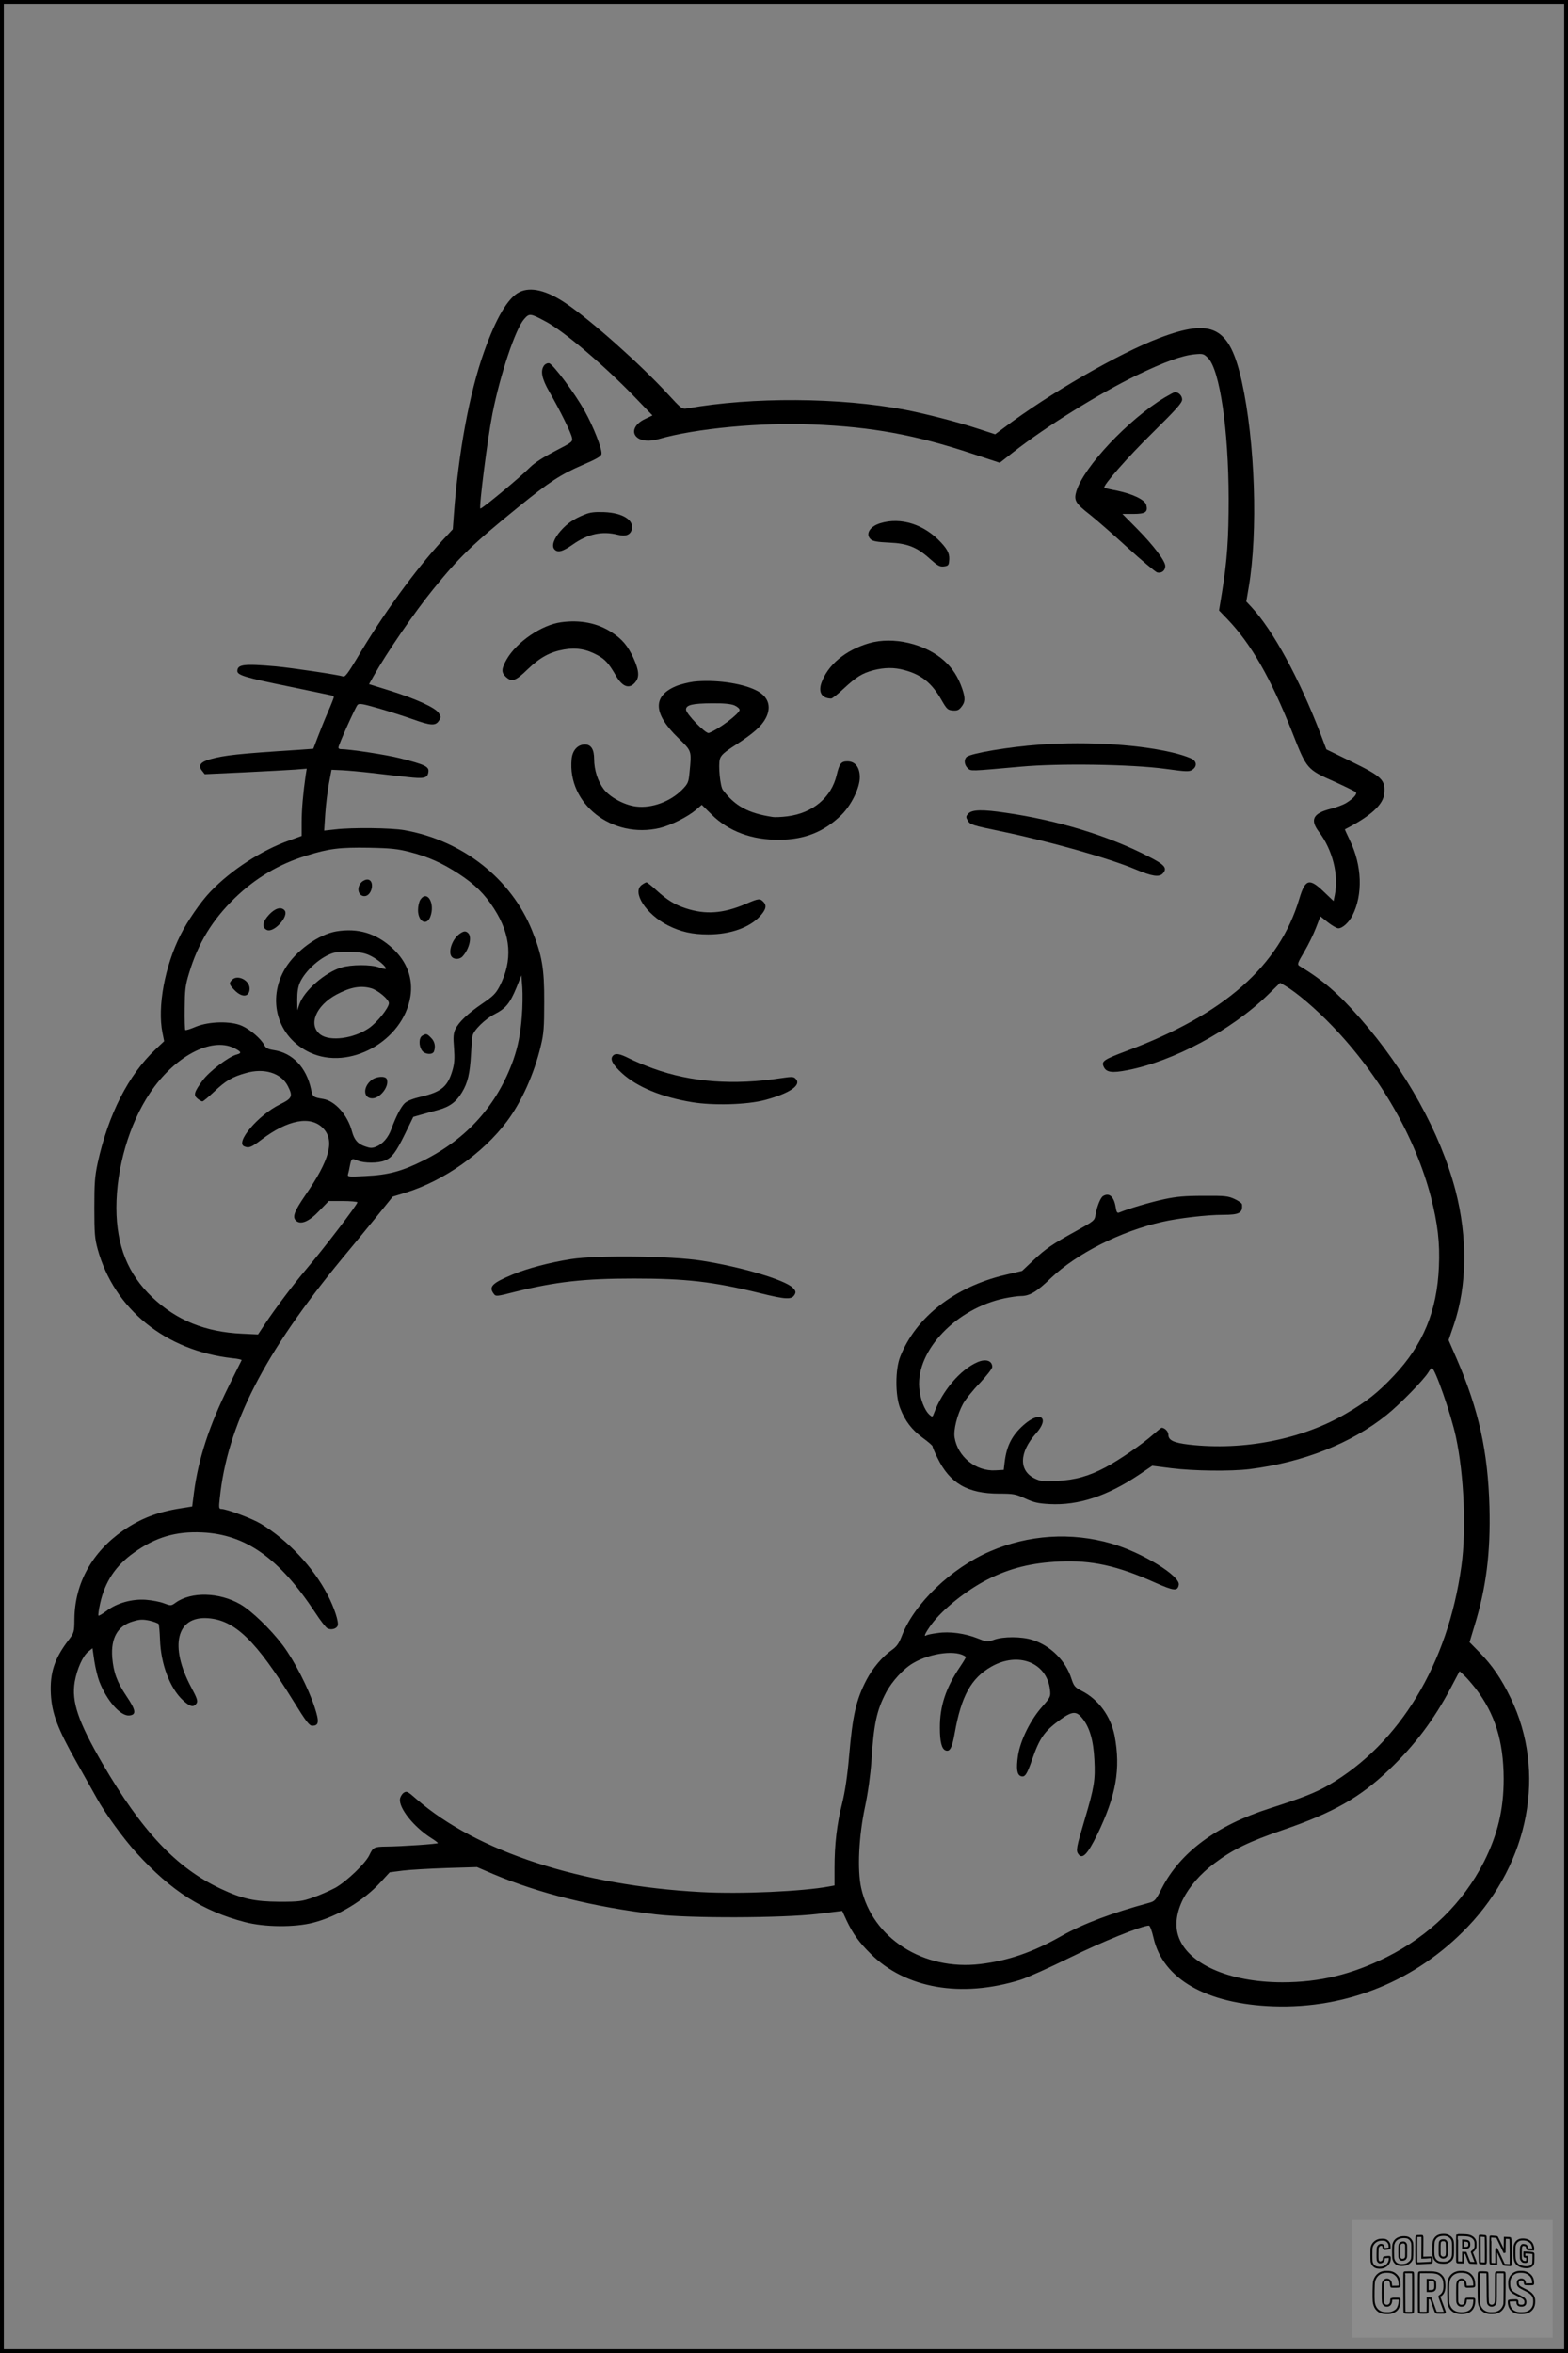<?xml version="1.0" encoding="UTF-8"?>
<svg xmlns="http://www.w3.org/2000/svg" version="1.0" width="1024pt" height="1536pt" viewBox="0 0 1024 1536" preserveAspectRatio="xMidYMid meet">
  <rect x="0" y="0" width="1024" height="1536" fill="#808080" stroke="none"/>
  <g transform="translate(0.00 0.00) scale(1)">
    <g transform="translate(0,1536) scale(0.1,-0.1)" fill="#000000" stroke="none">
      <path d="M3392 13453 c-74 -36 -153 -169 -232 -393 -94 -263 -167 -659 -196 -1060 l-7 -95 -65 -70 c-179 -194 -394 -489 -561 -773 -56 -93 -77 -122 -89 -118 -38 12 -335 56 -442 66 -207 18 -250 13 -250 -31 0 -26 54 -43 330 -99 140 -29 265 -55 278 -58 12 -2 22 -8 22 -13 0 -4 -17 -48 -38 -96 -21 -48 -51 -123 -67 -165 l-29 -76 -96 -7 c-393 -25 -483 -35 -577 -61 -64 -18 -81 -42 -54 -75 l18 -23 259 12 c142 7 292 15 333 18 l74 6 -7 -44 c-16 -111 -26 -221 -26 -304 l0 -91 -77 -28 c-183 -64 -385 -195 -520 -337 -61 -63 -150 -192 -194 -281 -103 -204 -152 -470 -118 -639 l11 -55 -57 -54 c-177 -167 -308 -425 -377 -740 -19 -88 -22 -133 -22 -294 0 -165 3 -201 22 -270 108 -391 443 -662 880 -711 34 -3 61 -9 60 -13 -2 -3 -40 -80 -85 -171 -126 -254 -197 -471 -226 -690 l-12 -94 -75 -12 c-152 -24 -261 -66 -376 -145 -203 -141 -315 -344 -318 -575 -1 -90 -1 -91 -42 -145 -89 -118 -119 -210 -112 -348 7 -127 44 -225 170 -448 52 -92 111 -197 131 -233 52 -95 174 -263 258 -355 229 -251 433 -380 708 -452 130 -34 326 -35 446 -4 162 42 331 144 442 266 l58 63 85 11 c47 6 175 13 285 17 l200 6 105 -45 c301 -127 653 -215 1065 -264 221 -26 823 -24 1053 3 l162 20 29 -63 c41 -86 80 -141 157 -217 226 -226 591 -290 978 -170 44 14 189 79 321 144 206 102 473 210 518 210 7 0 20 -35 30 -79 61 -270 345 -432 782 -448 483 -17 935 168 1271 520 403 422 513 1011 280 1492 -63 130 -121 214 -206 301 l-63 64 31 103 c78 252 107 482 99 782 -10 360 -70 633 -213 963 l-54 124 35 102 c86 253 90 568 10 876 -99 376 -325 784 -622 1122 -144 164 -244 250 -398 343 -14 9 -11 19 32 91 26 44 61 115 77 157 l29 75 49 -39 c27 -21 58 -39 68 -39 27 0 68 37 92 83 70 137 63 328 -17 492 -18 38 -33 70 -32 71 168 86 251 161 257 234 8 89 -14 110 -214 208 l-164 80 -37 98 c-141 368 -312 681 -454 833 l-32 34 16 94 c61 359 42 947 -45 1341 -79 359 -191 418 -540 285 -261 -99 -716 -361 -1013 -585 l-58 -43 -117 38 c-130 43 -342 97 -472 122 -428 81 -998 84 -1421 9 -35 -6 -38 -4 -130 96 -176 191 -496 476 -661 588 -126 86 -232 112 -306 75z m172 -192 c120 -64 385 -289 586 -498 l111 -115 -48 -23 c-67 -31 -92 -85 -54 -119 28 -25 82 -30 143 -12 238 69 670 110 1008 95 387 -16 668 -68 1037 -190 l182 -60 88 69 c213 167 557 381 808 503 181 87 294 128 377 136 53 5 59 4 87 -24 77 -77 134 -466 135 -918 0 -263 -10 -403 -44 -615 l-19 -115 53 -55 c156 -162 284 -385 425 -740 96 -244 95 -242 279 -324 70 -32 131 -62 136 -67 12 -11 -16 -42 -61 -70 -19 -12 -66 -30 -106 -40 -113 -29 -133 -71 -73 -150 89 -118 130 -282 103 -412 l-8 -39 -64 61 c-95 91 -121 83 -160 -47 -131 -438 -490 -754 -1129 -993 -149 -56 -165 -67 -148 -103 16 -36 53 -42 155 -22 300 58 678 260 915 490 l82 80 33 -19 c74 -43 201 -151 311 -266 308 -321 540 -725 641 -1114 44 -173 59 -297 52 -453 -12 -290 -103 -510 -295 -713 -105 -111 -176 -167 -309 -245 -286 -169 -670 -245 -1028 -204 -100 12 -135 28 -135 65 0 21 -24 45 -44 45 -3 0 -28 -20 -55 -44 -68 -61 -222 -167 -311 -214 -107 -57 -197 -83 -316 -89 -91 -5 -107 -3 -147 16 -105 51 -101 171 8 293 94 105 29 152 -79 57 -77 -68 -112 -136 -125 -243 l-6 -51 -55 -3 c-127 -7 -246 89 -266 215 -8 49 17 148 54 217 15 28 64 90 110 137 45 48 82 95 82 106 0 41 -42 55 -97 31 -111 -48 -229 -186 -283 -332 -10 -27 -11 -28 -30 -11 -33 30 -62 105 -67 179 -18 243 243 515 557 581 39 8 87 15 106 15 58 0 103 26 198 118 169 160 455 305 726 366 104 24 293 46 394 46 111 0 132 12 127 68 0 7 -22 23 -48 35 -43 20 -64 22 -203 21 -121 0 -178 -5 -257 -22 -85 -18 -231 -61 -294 -87 -13 -5 -18 2 -23 35 -11 70 -43 97 -83 72 -16 -10 -39 -67 -48 -119 -6 -41 -8 -42 -128 -109 -156 -86 -197 -114 -282 -194 l-70 -66 -114 -27 c-327 -78 -580 -275 -682 -533 -33 -83 -33 -252 -1 -335 34 -87 76 -141 147 -194 36 -26 65 -51 65 -56 0 -5 14 -39 32 -75 81 -167 197 -234 403 -234 94 0 108 -3 171 -32 56 -26 85 -32 158 -36 189 -10 377 52 587 193 l84 57 126 -16 c145 -18 385 -21 509 -6 350 44 663 167 896 354 86 69 243 230 272 278 9 15 19 28 23 28 20 0 125 -301 157 -450 53 -247 69 -607 36 -842 -88 -640 -403 -1160 -866 -1430 -86 -50 -173 -84 -387 -153 -347 -111 -584 -287 -704 -522 -39 -77 -45 -84 -82 -94 -243 -66 -432 -137 -570 -215 -188 -107 -350 -163 -534 -185 -371 -44 -704 169 -777 497 -26 118 -16 336 25 529 20 96 35 204 42 300 15 241 34 329 95 446 39 74 115 157 178 193 116 68 288 88 344 40 2 -1 -15 -30 -38 -64 -93 -137 -133 -257 -132 -400 0 -90 12 -137 37 -146 28 -11 43 16 60 114 43 241 107 357 238 432 176 101 363 28 384 -149 5 -46 4 -49 -51 -112 -77 -86 -143 -221 -158 -320 -12 -83 -7 -123 18 -133 27 -10 40 9 74 107 50 144 81 187 186 263 76 54 103 56 141 9 49 -59 74 -146 80 -272 7 -132 -1 -181 -62 -386 -56 -189 -60 -207 -42 -231 26 -35 60 1 122 127 124 256 155 430 114 647 -25 127 -106 238 -216 293 -44 23 -50 31 -66 79 -37 117 -136 216 -254 253 -72 23 -191 23 -252 1 -43 -16 -46 -15 -106 9 -83 33 -184 47 -262 35 -34 -4 -67 -11 -73 -15 -21 -13 -8 15 34 73 73 98 228 222 366 292 146 74 289 109 471 117 209 9 375 -27 623 -138 122 -54 146 -57 154 -15 12 58 -239 212 -439 270 -263 76 -543 58 -794 -51 -253 -109 -496 -342 -576 -553 -19 -49 -33 -68 -65 -91 -61 -42 -126 -119 -166 -196 -67 -129 -90 -230 -113 -498 -11 -127 -26 -228 -45 -305 -35 -139 -50 -270 -50 -423 l0 -115 -33 -6 c-176 -33 -579 -51 -838 -37 -785 42 -1466 265 -1858 606 -59 52 -65 55 -85 42 -11 -8 -22 -26 -24 -41 -7 -60 90 -181 202 -253 25 -15 45 -31 46 -34 0 -6 -233 -22 -340 -23 -76 -1 -84 -5 -107 -54 -25 -55 -149 -173 -223 -215 -36 -19 -101 -48 -145 -63 -73 -26 -92 -28 -220 -28 -162 1 -241 18 -382 84 -290 136 -515 374 -775 820 -158 273 -202 402 -180 532 15 84 53 170 90 198 l26 21 12 -83 c7 -46 22 -107 33 -135 49 -126 139 -227 196 -221 47 5 43 34 -19 126 -62 92 -85 156 -93 252 -10 127 35 207 135 236 46 14 64 14 109 5 29 -7 55 -17 59 -22 3 -6 7 -51 9 -102 5 -159 65 -318 150 -396 48 -44 70 -48 89 -19 9 14 2 35 -36 105 -143 269 -95 465 110 450 177 -13 314 -146 557 -539 84 -136 105 -163 124 -163 44 0 47 25 16 120 -41 126 -134 307 -208 405 -80 106 -205 226 -278 268 -138 79 -319 83 -421 11 -30 -22 -32 -22 -77 -5 -25 10 -78 20 -117 23 -91 7 -192 -21 -259 -73 -26 -19 -49 -33 -52 -30 -3 3 2 39 11 80 32 142 101 246 221 331 141 101 273 140 445 132 285 -13 504 -168 739 -524 33 -51 69 -97 79 -102 24 -13 59 -4 67 17 9 23 -22 118 -66 202 -93 180 -261 358 -435 463 -58 35 -224 97 -259 97 -15 0 -17 8 -10 68 49 480 287 945 801 1569 60 72 159 192 219 266 l110 136 85 26 c250 78 504 257 660 464 95 126 179 312 222 495 19 77 22 122 22 286 1 218 -14 303 -79 465 -137 340 -455 589 -835 656 -86 15 -340 18 -449 5 l-74 -8 7 108 c4 60 15 150 24 199 l17 90 70 -3 c39 -2 126 -10 195 -18 69 -8 171 -20 228 -26 114 -13 135 -8 140 35 4 33 -26 47 -184 87 -89 23 -331 60 -391 60 -7 0 -13 5 -13 10 0 17 111 264 125 279 11 11 33 7 138 -23 69 -20 169 -52 223 -71 117 -42 148 -44 170 -10 15 23 15 27 -1 51 -23 35 -148 92 -317 145 l-138 43 31 55 c83 148 269 419 390 567 171 211 257 293 554 534 203 165 275 212 418 274 93 40 123 57 125 73 5 31 -52 177 -109 279 -64 116 -208 308 -233 313 -11 2 -26 -5 -33 -15 -25 -34 -15 -85 33 -169 72 -125 143 -269 149 -301 6 -28 3 -30 -111 -89 -77 -40 -133 -76 -163 -106 -62 -63 -310 -269 -324 -269 -11 0 47 460 79 620 51 257 150 552 206 616 35 40 40 40 142 -15z m-884 -3464 c119 -31 208 -71 317 -142 104 -68 168 -131 229 -226 112 -173 124 -339 36 -509 -24 -46 -43 -64 -110 -110 -97 -66 -155 -121 -178 -168 -13 -28 -15 -52 -9 -123 5 -69 3 -101 -10 -146 -31 -106 -72 -141 -204 -172 -52 -12 -91 -27 -107 -42 -25 -23 -58 -87 -88 -169 -20 -56 -56 -97 -98 -115 -28 -11 -39 -11 -73 1 -48 16 -71 42 -86 97 -28 107 -110 200 -188 213 -67 11 -69 13 -80 65 -31 142 -121 236 -244 254 -38 6 -51 13 -62 34 -20 39 -90 100 -144 124 -72 33 -214 30 -301 -5 -35 -15 -66 -25 -70 -22 -3 3 -5 67 -4 142 1 118 4 149 28 227 59 197 152 350 301 494 134 129 286 220 465 275 149 47 220 55 410 52 147 -3 190 -8 270 -29z m728 -1071 c-9 -117 -25 -197 -56 -286 -105 -293 -301 -513 -587 -656 -140 -70 -229 -94 -379 -101 -113 -6 -118 -5 -113 13 3 10 9 35 12 54 10 49 12 50 50 34 43 -18 136 -18 178 0 48 20 72 52 132 174 l54 111 53 15 c29 8 78 22 109 30 76 21 118 52 156 115 38 63 52 123 59 251 3 52 7 105 10 118 7 37 83 111 145 142 72 37 99 70 141 171 l33 82 6 -79 c3 -43 2 -128 -3 -188z m-1881 -207 c49 -24 54 -34 19 -43 -52 -13 -178 -109 -222 -168 -57 -78 -62 -97 -34 -120 12 -10 26 -18 32 -18 5 0 40 29 77 64 75 71 117 96 206 121 119 35 231 1 275 -85 34 -67 28 -80 -51 -119 -143 -70 -296 -251 -233 -275 30 -12 45 -6 111 44 173 131 322 159 403 75 77 -80 44 -206 -116 -437 -74 -108 -87 -144 -59 -168 31 -26 85 -3 150 66 l62 64 91 0 c50 0 93 -4 96 -8 5 -9 -219 -302 -339 -443 -81 -96 -197 -250 -265 -352 l-45 -68 -105 5 c-239 11 -427 87 -586 238 -159 152 -233 335 -234 583 0 261 83 547 220 751 159 237 398 365 547 293z m8108 -4179 c128 -166 184 -345 185 -591 0 -201 -39 -364 -129 -543 -136 -267 -356 -482 -636 -622 -227 -113 -437 -164 -680 -164 -351 0 -624 122 -681 305 -45 142 50 332 236 471 120 91 226 142 450 219 327 112 503 212 694 395 167 160 291 325 401 533 l57 108 30 -28 c17 -15 49 -53 73 -83z"></path>
      <path d="M7606 12765 c-237 -143 -529 -453 -577 -613 -17 -58 -6 -78 88 -151 43 -34 154 -131 248 -217 93 -85 180 -157 192 -161 29 -7 53 12 53 42 0 33 -78 136 -186 245 l-94 95 71 0 c79 0 97 12 85 58 -8 34 -87 72 -192 94 -43 8 -81 17 -82 19 -13 11 152 199 315 359 156 154 193 195 193 217 0 25 -23 48 -47 48 -5 0 -35 -16 -67 -35z"></path>
      <path d="M3818 12001 c-70 -28 -113 -57 -157 -107 -44 -50 -60 -97 -41 -119 21 -25 53 -17 120 30 99 70 192 90 295 64 51 -13 82 -1 91 35 15 61 -59 108 -181 113 -61 2 -91 -1 -127 -16z"></path>
      <path d="M5748 11944 c-69 -21 -99 -73 -60 -106 12 -11 45 -17 117 -20 121 -5 183 -29 269 -107 48 -43 63 -52 89 -49 27 3 33 8 35 32 6 46 -6 74 -51 123 -110 120 -264 169 -399 127z"></path>
      <path d="M3665 11298 c-128 -17 -290 -128 -356 -242 -35 -62 -36 -86 -6 -114 39 -37 64 -28 141 47 83 80 148 115 239 131 79 14 146 3 219 -37 50 -27 75 -55 121 -135 43 -74 89 -89 127 -40 27 33 23 76 -13 156 -37 80 -74 124 -142 168 -93 61 -206 83 -330 66z"></path>
      <path d="M5675 11161 c-154 -45 -270 -142 -311 -260 -21 -62 4 -100 64 -101 7 0 43 28 80 63 84 78 122 102 197 122 72 18 134 19 200 1 113 -30 181 -85 245 -198 33 -57 39 -63 72 -66 29 -2 40 2 57 24 25 32 26 55 5 118 -27 77 -62 132 -117 182 -124 112 -334 161 -492 115z"></path>
      <path d="M4529 10910 c-36 -5 -88 -18 -116 -30 -153 -65 -147 -180 17 -338 89 -87 87 -81 73 -225 -6 -63 -9 -72 -48 -112 -77 -78 -199 -123 -301 -110 -76 9 -170 60 -211 113 -39 51 -63 127 -63 197 0 63 -20 95 -60 95 -47 0 -82 -38 -87 -96 -28 -293 265 -522 576 -449 74 18 183 73 237 119 l37 32 63 -62 c110 -110 263 -168 444 -166 165 1 292 52 403 160 66 64 122 178 122 248 0 65 -30 104 -81 104 -41 0 -52 -15 -70 -89 -34 -147 -156 -249 -321 -270 -39 -5 -83 -7 -99 -4 -158 24 -245 72 -323 176 -18 23 -31 161 -20 201 7 26 28 45 106 95 114 74 167 121 194 173 40 77 16 144 -66 183 -96 47 -272 70 -406 55z m266 -154 c19 -8 35 -22 35 -30 0 -24 -136 -127 -201 -151 -20 -7 -149 125 -149 153 0 30 41 40 168 41 77 1 124 -4 147 -13z"></path>
      <path d="M6790 10499 c-206 -15 -447 -56 -477 -80 -19 -17 -16 -53 7 -74 22 -20 9 -20 345 10 248 23 722 16 944 -14 140 -19 156 -20 178 -6 29 20 30 50 1 69 -13 8 -57 24 -98 35 -225 60 -580 83 -900 60z"></path>
      <path d="M6324 10049 c-17 -19 -17 -23 -3 -47 14 -25 28 -30 217 -69 317 -66 700 -174 877 -248 109 -46 155 -53 179 -27 31 35 13 57 -94 111 -261 135 -592 236 -931 285 -153 23 -221 21 -245 -5z"></path>
      <path d="M4192 9584 c-67 -47 26 -192 170 -265 83 -42 159 -59 263 -59 145 0 271 45 339 120 39 43 45 70 20 94 -21 22 -31 21 -114 -15 -148 -63 -263 -71 -393 -28 -72 24 -121 54 -192 119 -30 28 -59 50 -63 50 -4 0 -18 -7 -30 -16z"></path>
      <path d="M4001 8466 c-18 -22 1 -57 61 -112 99 -90 258 -156 457 -189 138 -23 360 -17 476 14 164 44 242 98 201 139 -13 14 -25 14 -93 4 -312 -48 -591 -27 -838 63 -50 18 -119 47 -153 64 -67 34 -94 38 -111 17z"></path>
      <path d="M3730 7141 c-141 -22 -287 -61 -383 -101 -133 -56 -157 -79 -123 -125 14 -19 17 -19 142 13 263 65 448 86 774 86 340 0 516 -20 822 -95 174 -43 209 -44 228 -9 9 16 6 25 -13 44 -52 52 -340 137 -597 177 -197 31 -684 36 -850 10z"></path>
      <path d="M2361 9601 c-35 -35 -22 -91 19 -91 49 0 70 101 23 108 -12 2 -31 -6 -42 -17z"></path>
      <path d="M2746 9488 c-9 -13 -16 -43 -16 -69 0 -75 56 -106 80 -44 33 86 -19 177 -64 113z"></path>
      <path d="M1758 9390 c-43 -46 -50 -83 -17 -100 46 -25 152 93 116 129 -23 23 -60 12 -99 -29z"></path>
      <path d="M2197 9280 c-118 -20 -265 -127 -334 -241 -123 -205 -51 -451 161 -550 257 -120 609 75 656 365 19 118 -22 229 -117 316 -107 98 -225 133 -366 110z m228 -162 c48 -25 103 -73 94 -83 -3 -2 -23 2 -44 10 -54 19 -179 19 -246 -1 -106 -32 -242 -150 -273 -238 l-14 -41 -1 70 c0 48 5 83 18 112 38 82 143 173 224 194 18 4 68 7 112 5 63 -2 91 -8 130 -28z m-2 -209 c44 -12 117 -73 117 -98 -1 -31 -77 -126 -131 -163 -100 -68 -253 -88 -316 -42 -83 62 -31 189 105 262 91 48 156 60 225 41z"></path>
      <path d="M3003 9265 c-51 -35 -80 -124 -51 -153 17 -17 53 -15 70 6 43 48 61 125 36 150 -16 16 -29 15 -55 -3z"></path>
      <path d="M1516 8964 c-23 -22 -20 -32 18 -70 49 -49 96 -42 96 13 0 54 -79 93 -114 57z"></path>
      <path d="M2758 8599 c-23 -13 -24 -66 -2 -97 18 -26 69 -30 78 -6 12 32 5 66 -19 89 -27 28 -32 29 -57 14z"></path>
      <path d="M2426 8309 c-57 -45 -54 -119 5 -119 52 0 113 79 95 125 -8 23 -69 19 -100 -6z"></path>
    </g>
  </g>
  <rect x="0.0" y="0.0" width="1024.0" height="1536.0" fill="none" stroke="black" stroke-width="5"></rect>
  <g transform="translate(882.93 1449.20) scale(0.128)" opacity="1.0">
    <rect x="0" y="0" width="1024.0" height="600.0" fill="white" fill-opacity="0.1"></rect>
    <g transform="translate(0,650) scale(0.1,-0.1)" stroke="none">
      <path fill="none" stroke="#000000" stroke-width="100" d="M4491 5720 c-164 -43 -269 -147 -319 -315 -19 -65 -29 -577 -13 -693 25 -190 116 -310 276 -367 63 -23 284 -32 370 -16 122 22 249 110 294 205 51 104 56 150 56 496 0 341 -4 385 -48 478 -46 100 -156 184 -282 217 -83 21 -241 19 -334 -5z m270 -273 c19 -12 43 -40 54 -62 18 -37 20 -64 23 -320 5 -339 -1 -384 -56 -436 -87 -82 -235 -56 -289 51 -22 43 -23 53 -23 335 0 314 7 370 52 412 34 32 66 42 139 42 53 1 73 -4 100 -22z"></path>
      <path fill="none" stroke="#000000" stroke-width="100" d="M5367 5723 c-4 -3 -7 -311 -7 -683 0 -618 1 -679 17 -691 12 -10 51 -14 152 -14 l136 0 3 248 2 248 67 -3 67 -3 34 -85 c18 -47 58 -152 89 -235 30 -82 63 -158 73 -168 14 -15 40 -19 165 -24 l148 -6 -5 34 c-4 19 -49 143 -102 276 -53 133 -96 246 -96 251 0 6 15 19 33 31 53 33 104 92 134 156 27 57 28 67 27 195 0 115 -4 144 -23 193 -31 80 -76 135 -148 183 -83 56 -166 82 -303 94 -129 11 -453 14 -463 3z m541 -300 c55 -27 77 -73 77 -163 0 -61 -4 -82 -23 -111 -34 -55 -73 -69 -191 -69 l-101 0 0 187 0 186 101 -6 c66 -4 114 -12 137 -24z"></path>
      <path fill="none" stroke="#000000" stroke-width="100" d="M6514 5685 c-4 -9 -5 -320 -2 -690 3 -511 7 -678 16 -687 19 -19 273 -30 291 -13 11 11 13 126 12 675 -1 364 -6 672 -11 685 -11 28 -27 31 -187 40 -99 6 -114 5 -119 -10z"></path>
      <path fill="none" stroke="#000000" stroke-width="100" d="M3355 5683 c-27 -3 -55 -9 -62 -15 -10 -8 -13 -150 -13 -683 0 -592 2 -674 15 -685 12 -10 52 -11 173 -6 362 15 578 29 590 38 8 7 12 46 12 129 0 108 -2 119 -20 129 -11 6 -24 9 -28 7 -4 -3 -103 -8 -221 -12 l-214 -7 5 545 c4 384 2 549 -5 556 -11 11 -120 12 -232 4z"></path>
      <path fill="none" stroke="#000000" stroke-width="100" d="M7067 5654 c-4 -4 -7 -310 -7 -680 0 -625 1 -673 18 -692 15 -18 31 -21 152 -24 l134 -3 -3 400 c-2 277 1 397 8 390 11 -11 153 -311 251 -530 96 -215 128 -281 142 -292 7 -6 82 -14 165 -17 l153 -7 11 28 c14 34 3 1333 -11 1347 -5 5 -70 11 -144 14 l-136 5 -1 -54 c-1 -30 -5 -200 -8 -379 l-6 -325 -73 150 c-40 83 -123 256 -184 385 -61 129 -117 242 -125 252 -11 12 -40 18 -121 22 -59 4 -130 9 -157 12 -28 3 -54 2 -58 -2z"></path>
      <path fill="none" stroke="#000000" stroke-width="100" d="M2507 5614 c-220 -49 -342 -159 -394 -357 -24 -91 -24 -641 0 -740 57 -233 232 -339 510 -310 56 6 127 21 158 33 76 29 187 114 226 174 64 95 67 114 71 505 2 232 -1 371 -8 404 -27 126 -116 235 -228 278 -74 29 -236 35 -335 13z m191 -281 c15 -11 36 -35 47 -54 19 -32 20 -52 20 -349 0 -309 0 -316 -23 -362 -31 -62 -75 -89 -155 -95 -53 -4 -67 -2 -97 19 -19 13 -44 41 -55 63 -19 37 -20 60 -20 350 0 337 2 351 60 405 54 51 169 63 223 23z"></path>
      <path fill="none" stroke="#000000" stroke-width="100" d="M8568 5491 c-133 -43 -219 -134 -262 -280 -13 -45 -16 -107 -16 -343 0 -320 9 -395 60 -506 73 -156 258 -255 506 -269 191 -11 324 47 376 165 19 42 22 70 26 288 4 209 3 242 -11 256 -19 18 -186 38 -347 41 l-105 2 -3 -95 c-1 -52 2 -102 7 -109 6 -10 33 -16 75 -19 l66 -4 0 -105 c0 -98 -1 -105 -26 -130 -23 -23 -31 -25 -99 -21 -64 3 -79 7 -112 34 -21 16 -49 52 -63 80 -25 49 -25 51 -25 324 0 303 6 348 56 402 28 29 32 30 99 26 105 -6 152 -50 167 -158 8 -53 9 -54 48 -62 22 -5 90 -10 150 -11 l110 -2 3 43 c4 52 -30 180 -66 245 -53 99 -179 183 -317 212 -96 20 -226 18 -297 -4z"></path>
      <path fill="none" stroke="#000000" stroke-width="100" d="M1390 5484 c-203 -45 -359 -207 -390 -404 -13 -83 -13 -616 0 -694 20 -123 100 -235 203 -281 98 -45 271 -51 387 -13 211 67 340 238 340 451 0 54 -3 69 -17 74 -24 9 -264 -15 -280 -28 -7 -7 -13 -31 -13 -60 0 -56 -13 -95 -43 -128 -31 -34 -95 -61 -144 -61 -35 0 -48 6 -77 35 -52 52 -58 99 -54 423 3 257 5 280 24 323 42 89 120 132 202 109 53 -14 72 -42 81 -120 11 -90 15 -92 150 -79 62 6 125 15 138 20 25 9 25 10 21 107 -3 82 -9 106 -33 155 -33 68 -97 130 -163 160 -60 27 -235 33 -332 11z"></path>
      <path fill="none" stroke="#000000" stroke-width="100" d="M1600 3845 c-239 -44 -424 -235 -476 -495 -22 -109 -33 -831 -15 -1000 31 -300 174 -492 425 -572 45 -15 100 -21 211 -25 181 -6 263 8 380 66 147 73 214 152 266 311 26 78 32 117 37 219 4 98 2 125 -9 132 -22 14 -393 11 -407 -3 -7 -7 -12 -39 -12 -73 0 -169 -84 -275 -217 -275 -68 0 -110 18 -150 64 -65 73 -68 99 -68 606 0 446 1 456 22 515 78 208 337 201 392 -11 6 -23 13 -75 16 -115 3 -41 10 -78 15 -83 10 -10 289 -10 357 0 63 9 67 18 60 147 -12 210 -62 331 -181 445 -86 82 -165 123 -280 146 -94 19 -261 20 -366 1z"></path>
      <path fill="none" stroke="#000000" stroke-width="100" d="M5376 3840 c-151 -39 -268 -118 -350 -237 -106 -157 -118 -245 -114 -863 4 -463 5 -477 27 -550 33 -106 72 -178 131 -243 123 -135 290 -197 526 -197 326 0 528 127 610 384 34 106 48 339 20 349 -29 12 -386 9 -400 -2 -7 -6 -16 -44 -20 -85 -17 -192 -81 -266 -226 -266 -93 1 -163 55 -197 152 -16 48 -18 92 -18 503 0 437 1 452 22 520 26 81 57 119 121 147 78 35 188 8 237 -56 30 -40 55 -133 55 -206 0 -92 6 -95 157 -92 70 1 161 5 201 8 87 8 88 9 78 158 -12 189 -62 314 -170 422 -76 76 -130 109 -241 144 -102 33 -337 38 -449 10z"></path>
      <path fill="none" stroke="#000000" stroke-width="100" d="M8441 3845 c-204 -45 -357 -196 -406 -402 -24 -99 -17 -331 13 -416 47 -137 141 -225 342 -323 334 -162 396 -203 438 -284 19 -37 23 -57 20 -116 -3 -59 -8 -77 -30 -107 -39 -50 -98 -70 -190 -65 -137 7 -187 57 -188 185 0 95 4 94 -223 86 -106 -3 -198 -10 -204 -16 -17 -13 -17 -107 1 -200 44 -226 196 -375 436 -423 103 -20 339 -15 435 10 199 53 340 189 391 377 21 78 28 222 15 311 -16 115 -56 191 -145 276 -85 81 -145 117 -386 235 -250 122 -298 173 -301 319 -3 109 52 167 164 175 115 8 183 -49 194 -164 3 -32 10 -64 16 -70 10 -14 340 -17 387 -4 24 7 25 9 22 92 -5 150 -54 269 -153 369 -69 70 -189 133 -297 155 -90 18 -265 18 -351 0z"></path>
      <path fill="none" stroke="#000000" stroke-width="100" d="M2710 3833 c-14 -2 -29 -9 -35 -14 -7 -7 -9 -354 -7 -1017 3 -910 5 -1008 20 -1019 20 -16 384 -18 413 -3 19 10 19 32 19 1019 0 923 -1 1010 -16 1022 -13 10 -61 14 -193 16 -97 1 -187 -1 -201 -4z"></path>
      <path fill="none" stroke="#000000" stroke-width="100" d="M3455 3833 c-47 -12 -45 32 -45 -1034 0 -987 0 -1009 19 -1019 12 -6 98 -10 210 -10 159 0 192 3 205 16 14 13 16 61 16 370 l0 355 81 -3 82 -3 88 -245 c49 -135 105 -292 124 -350 20 -58 45 -113 57 -122 18 -16 45 -18 229 -18 184 0 210 2 216 16 7 19 16 -7 -153 448 -74 197 -134 362 -134 366 0 4 23 22 50 40 162 104 228 273 217 560 -8 225 -46 336 -153 450 -104 110 -219 160 -413 179 -101 11 -657 13 -696 4z m721 -409 c64 -48 69 -61 72 -231 4 -176 -7 -223 -59 -267 -43 -36 -89 -46 -216 -46 l-113 0 0 286 0 286 144 -4 c127 -3 148 -5 172 -24z"></path>
      <path fill="none" stroke="#000000" stroke-width="100" d="M6510 3834 c-51 -11 -50 7 -50 -683 1 -672 7 -842 35 -951 45 -175 148 -311 289 -380 117 -58 200 -73 376 -68 124 4 156 9 225 32 108 37 176 79 246 153 61 66 117 169 140 258 9 37 13 248 16 831 4 727 3 782 -13 795 -13 11 -57 14 -204 14 -171 0 -190 -2 -209 -19 -21 -19 -21 -19 -21 -746 0 -782 0 -782 -52 -861 -64 -95 -228 -106 -302 -19 -61 73 -60 64 -66 877 -4 562 -8 745 -17 754 -13 13 -341 23 -393 13z"></path>
    </g>
  </g>
</svg>
